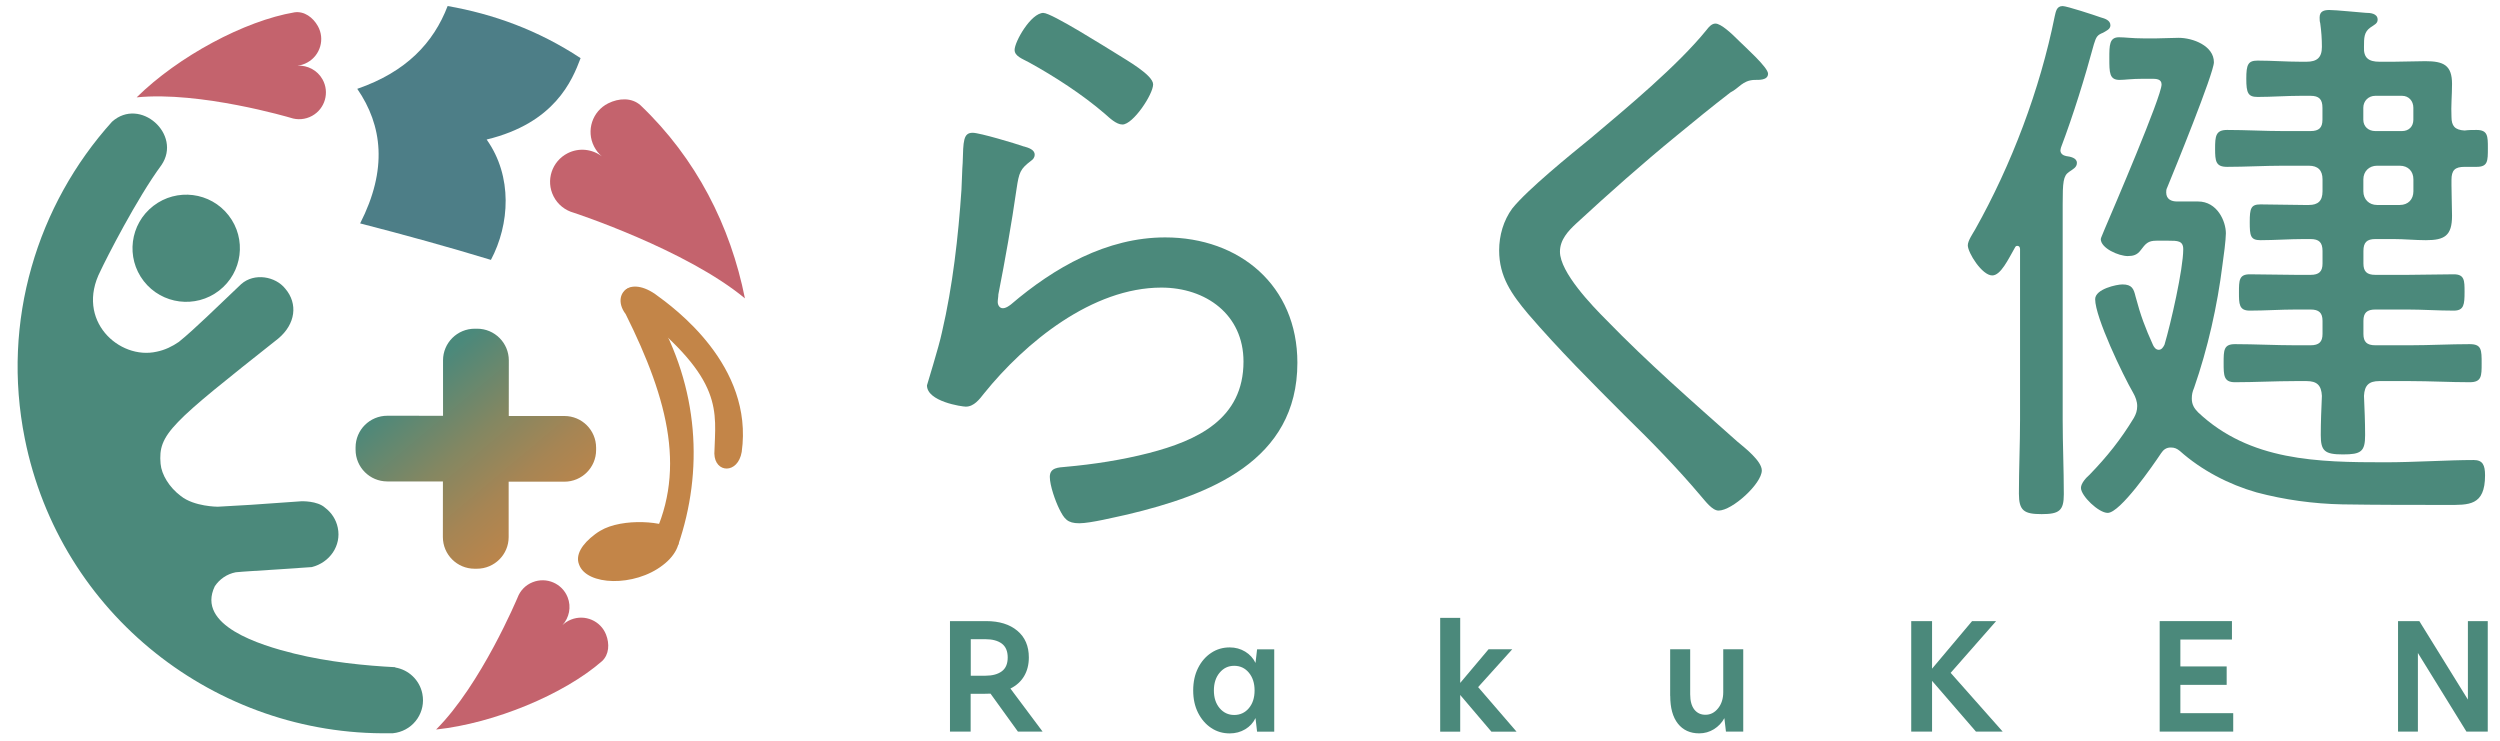 <svg width="108" height="32" viewBox="0 0 108 32" fill="none" xmlns="http://www.w3.org/2000/svg">
<g clip-path="url(#clip0_5797_4127)">
<path d="M6.209 12.143C5.425 11.132 5.611 9.677 6.624 8.895C7.637 8.112 9.094 8.296 9.878 9.307C10.663 10.318 10.477 11.772 9.464 12.555C8.451 13.337 6.994 13.153 6.209 12.143Z" fill="#4B897B"/>
<path d="M18.84 31.515C20.789 29.568 22.349 25.835 22.358 25.817C22.469 25.522 22.697 25.274 23.014 25.15C23.609 24.915 24.282 25.203 24.52 25.797C24.691 26.223 24.586 26.691 24.296 27.008C24.402 26.905 24.529 26.821 24.675 26.764C25.269 26.529 25.945 26.817 26.18 27.411C26.338 27.812 26.316 28.276 26.007 28.562C24.36 30 21.352 31.246 18.844 31.515H18.84Z" fill="#C4636D"/>
<path d="M5.903 4.206C8.645 3.931 12.532 5.082 12.552 5.088C12.849 5.19 13.188 5.168 13.485 5.004C14.044 4.694 14.245 3.989 13.933 3.43C13.709 3.029 13.281 2.814 12.851 2.838C12.997 2.82 13.143 2.776 13.281 2.698C13.84 2.388 14.044 1.683 13.731 1.126C13.52 0.752 13.146 0.475 12.727 0.532C10.567 0.896 7.699 2.437 5.905 4.204L5.903 4.206Z" fill="#C4636D"/>
<path d="M32.181 12.89C29.638 10.781 24.805 9.196 24.785 9.19C24.421 9.09 24.098 8.844 23.914 8.482C23.566 7.8 23.84 6.966 24.525 6.618C25.018 6.37 25.587 6.441 25.997 6.753C25.864 6.638 25.749 6.496 25.663 6.327C25.315 5.645 25.587 4.809 26.272 4.465C26.736 4.232 27.292 4.21 27.669 4.547C30.083 6.846 31.558 9.766 32.181 12.89Z" fill="#C4636D"/>
<path d="M28.632 24.416C27.406 25.365 25.335 25.305 25.014 24.383C24.854 23.979 25.129 23.509 25.712 23.075C25.787 23.019 25.856 22.973 25.934 22.928C26.887 22.356 28.796 22.511 29.19 22.926C29.204 22.942 29.219 22.959 29.23 22.975C29.494 23.327 29.237 23.963 28.632 24.416Z" fill="#C38548"/>
<path d="M21.207 11.229C22.021 9.695 22.154 7.62 21.023 6.028C23.965 5.316 24.717 3.481 25.082 2.512C23.247 1.302 21.316 0.608 19.338 0.26C18.731 1.842 17.56 3.102 15.438 3.836H15.434V3.838C16.525 5.425 16.749 7.316 15.558 9.651C17.476 10.145 19.365 10.666 21.207 11.227V11.229Z" fill="#4D7E87"/>
<path d="M29.295 23.544H28.054C29.707 20.483 28.894 17.315 27.029 13.57C26.267 12.568 27.666 11.633 28.291 13.477C30.209 16.767 30.388 20.356 29.297 23.544H29.295Z" fill="#C38548"/>
<path d="M32.042 19.523C31.878 20.487 30.884 20.45 30.86 19.598C30.913 17.738 31.297 16.432 27.546 13.466C26.304 12.918 27.058 11.839 28.306 12.706C29.12 13.293 32.563 15.787 32.042 19.523Z" fill="#C38548"/>
<path d="M21.974 23.203V20.807L24.38 20.809C25.138 20.809 25.752 20.197 25.752 19.441V19.341C25.752 18.585 25.14 17.971 24.382 17.971H21.979L21.981 15.57C21.981 14.814 21.369 14.2 20.611 14.2H20.511C19.753 14.2 19.139 14.812 19.139 15.566V17.962L16.733 17.96C15.975 17.96 15.361 18.572 15.361 19.328V19.428C15.361 20.184 15.973 20.798 16.731 20.798H19.134L19.132 23.199C19.132 23.955 19.744 24.569 20.502 24.569H20.602C21.36 24.569 21.974 23.957 21.974 23.203Z" fill="url(#paint0_linear_5797_4127)"/>
<path d="M10.836 21.808L9.409 21.89C9.409 21.89 8.384 21.89 7.808 21.425C7.318 21.059 6.979 20.509 6.937 20.035C6.826 18.745 7.365 18.312 12.018 14.628C12.77 14.002 12.878 13.12 12.326 12.473C11.9 11.936 10.985 11.774 10.42 12.273C9.367 13.269 8.407 14.222 7.726 14.77C7.453 14.96 7.125 15.122 6.768 15.193C5.152 15.559 3.243 13.841 4.341 11.704C4.58 11.189 5.917 8.562 6.974 7.132C7.877 5.809 6.05 4.172 4.839 5.259C3.223 7.052 2.028 9.201 1.363 11.537C0.694 13.876 0.561 16.401 1.071 18.946C1.831 22.751 3.899 25.963 6.717 28.209C9.535 30.455 13.1 31.736 16.853 31.676C16.853 31.676 16.924 31.678 16.973 31.676C17.022 31.672 17.07 31.665 17.119 31.654C17.507 31.576 17.829 31.35 18.033 31.044C18.237 30.738 18.323 30.357 18.245 29.969C18.186 29.67 18.035 29.41 17.829 29.213C17.623 29.016 17.359 28.883 17.075 28.836V28.83L17.077 28.823C15.8 28.759 14.195 28.601 12.712 28.235C11.229 27.87 8.46 27.018 9.28 25.325C9.482 25.023 9.799 24.797 10.185 24.722C10.231 24.713 10.772 24.677 10.772 24.677C10.772 24.677 13.432 24.509 13.47 24.498C13.856 24.4 14.177 24.17 14.381 23.866C14.585 23.562 14.674 23.185 14.592 22.797C14.519 22.44 14.317 22.141 14.047 21.937C13.71 21.625 13.014 21.655 13.014 21.655L10.836 21.808Z" fill="#4B897B"/>
<path d="M44.237 6.327C44.426 6.381 44.698 6.463 44.698 6.68C44.698 6.815 44.616 6.897 44.536 6.95C44.075 7.303 44.022 7.438 43.914 8.17C43.696 9.686 43.426 11.203 43.129 12.719C43.129 12.828 43.102 12.936 43.102 13.045C43.102 13.18 43.184 13.315 43.319 13.315C43.455 13.315 43.563 13.233 43.672 13.153C45.541 11.555 47.816 10.256 50.334 10.256C53.557 10.256 56.047 12.342 56.047 15.672C56.047 19.924 52.23 21.385 48.709 22.225C48.195 22.334 47.111 22.605 46.625 22.605C46.111 22.605 45.975 22.416 45.758 21.982C45.596 21.656 45.352 20.98 45.352 20.6C45.352 20.195 45.731 20.195 46.029 20.168C47.248 20.059 48.465 19.871 49.631 19.572C51.717 19.031 53.719 18.108 53.719 15.619C53.719 13.588 52.094 12.424 50.172 12.424C47.193 12.424 44.295 14.781 42.508 17C42.317 17.244 42.076 17.567 41.723 17.567C41.561 17.567 40.045 17.35 40.045 16.648C40.045 16.621 40.559 14.996 40.694 14.346C41.156 12.369 41.4 10.203 41.535 8.199C41.561 7.737 41.561 7.358 41.588 7.035C41.614 6.086 41.614 5.736 42.02 5.736C42.317 5.736 43.863 6.197 44.242 6.332L44.237 6.327ZM45.078 0.559C45.43 0.559 47.784 2.049 48.272 2.346C48.651 2.59 49.815 3.239 49.815 3.645C49.815 4.077 48.948 5.379 48.489 5.379C48.219 5.379 47.92 5.082 47.731 4.917C46.756 4.077 45.539 3.292 44.455 2.696C44.157 2.534 43.831 2.426 43.831 2.155C43.831 1.803 44.536 0.557 45.078 0.557V0.559Z" fill="#4B897B"/>
<path d="M76.38 3.181C76.38 3.478 75.975 3.452 75.784 3.452C75.269 3.478 75.134 3.804 74.755 3.993C73.944 4.616 73.186 5.239 72.427 5.862C70.938 7.081 69.503 8.354 68.095 9.653C67.743 9.979 67.39 10.358 67.39 10.872C67.39 11.765 68.772 13.2 69.394 13.823C71.181 15.665 73.132 17.37 75.054 19.077C75.38 19.348 76.11 19.917 76.11 20.323C76.11 20.891 74.837 22.057 74.241 22.057C73.97 22.057 73.673 21.651 73.483 21.434C72.454 20.214 71.343 19.077 70.206 17.969C68.772 16.534 67.335 15.098 66.009 13.555C65.304 12.714 64.763 11.956 64.763 10.819C64.763 10.169 64.952 9.52 65.331 9.005C65.98 8.194 67.849 6.678 68.716 5.973C70.259 4.673 72.481 2.831 73.727 1.288C73.808 1.179 73.944 1.018 74.106 1.018C74.349 1.018 74.811 1.45 75.134 1.776C75.405 2.046 76.38 2.913 76.38 3.184V3.181Z" fill="#4B897B"/>
<path d="M89.01 6.496C89.01 6.642 89.132 6.718 89.257 6.742C89.43 6.766 89.722 6.815 89.722 7.037C89.722 7.234 89.551 7.307 89.379 7.429C89.132 7.6 89.108 7.87 89.108 8.828V18.133C89.108 19.212 89.157 20.268 89.157 21.35C89.157 22.061 88.96 22.21 88.199 22.21C87.439 22.21 87.217 22.064 87.217 21.325C87.217 20.246 87.266 19.19 87.266 18.133V10.768C87.266 10.695 87.241 10.622 87.144 10.622C87.095 10.622 87.071 10.646 87.046 10.695C86.751 11.211 86.432 11.899 86.064 11.899C85.623 11.899 85.009 10.916 85.009 10.597C85.009 10.4 85.231 10.081 85.328 9.91C86.9 7.112 88.126 3.871 88.764 0.703C88.813 0.506 88.838 0.262 89.108 0.262C89.281 0.262 90.483 0.654 90.753 0.752C90.926 0.8 91.17 0.874 91.17 1.095C91.17 1.266 90.972 1.341 90.85 1.415C90.605 1.512 90.556 1.587 90.458 1.905C90.066 3.352 89.574 4.948 89.035 6.372C89.035 6.396 89.01 6.445 89.01 6.494V6.496ZM91.932 11.063C91.516 11.063 90.753 10.719 90.753 10.327C90.753 10.278 90.875 10.032 90.926 9.886C91.294 9.025 93.38 4.166 93.38 3.649C93.38 3.403 93.134 3.403 92.939 3.403H92.595C92.054 3.403 91.811 3.452 91.564 3.452C91.123 3.452 91.123 3.133 91.123 2.519C91.123 1.953 91.123 1.61 91.54 1.61C91.811 1.61 92.105 1.658 92.595 1.658H93.161C93.48 1.658 93.799 1.634 94.118 1.634C94.733 1.634 95.641 1.978 95.641 2.689C95.641 3.155 93.923 7.378 93.628 8.09C93.58 8.187 93.58 8.236 93.58 8.312C93.58 8.606 93.801 8.704 94.045 8.704H94.954C95.79 8.704 96.158 9.564 96.158 10.079C96.158 10.349 96.061 11.109 96.012 11.429C95.79 13.22 95.373 15.062 94.784 16.756C94.71 16.929 94.686 17.051 94.686 17.222C94.686 17.468 94.784 17.638 94.956 17.811C97.191 19.922 100.137 19.971 103.033 19.971C104.31 19.971 105.758 19.873 106.864 19.873C107.256 19.873 107.354 20.095 107.354 20.536C107.354 21.862 106.642 21.813 105.733 21.813C104.21 21.813 102.714 21.813 101.191 21.789C99.938 21.764 98.685 21.591 97.484 21.272C96.28 20.928 95.103 20.314 94.169 19.481C94.047 19.383 93.948 19.332 93.777 19.332C93.58 19.332 93.458 19.43 93.36 19.578C93.016 20.095 91.593 22.157 91.052 22.157C90.66 22.157 89.897 21.421 89.897 21.077C89.897 20.88 90.119 20.636 90.265 20.512C91.026 19.727 91.615 18.989 92.181 18.057C92.278 17.884 92.327 17.738 92.327 17.541C92.327 17.344 92.254 17.148 92.156 16.976C91.715 16.215 90.511 13.71 90.511 12.925C90.511 12.484 91.445 12.287 91.689 12.287C92.105 12.287 92.178 12.484 92.254 12.803C92.476 13.639 92.671 14.153 93.014 14.914C93.063 15.011 93.136 15.111 93.26 15.111C93.385 15.111 93.458 14.989 93.507 14.889C93.777 13.98 94.316 11.624 94.316 10.766C94.316 10.398 94.07 10.398 93.677 10.398H93.161C92.793 10.398 92.695 10.52 92.473 10.815C92.325 11.012 92.154 11.061 91.932 11.061V11.063ZM99.814 5.662C100.182 5.662 100.33 5.516 100.33 5.172V4.656C100.33 4.288 100.182 4.139 99.814 4.139H99.397C98.758 4.139 98.144 4.188 97.53 4.188C97.114 4.188 97.04 4.017 97.04 3.403C97.04 2.789 97.114 2.618 97.53 2.618C98.144 2.618 98.758 2.667 99.397 2.667H99.643C100.084 2.667 100.306 2.496 100.306 2.029C100.306 1.685 100.282 1.341 100.233 0.998C100.208 0.925 100.208 0.825 100.208 0.752C100.208 0.481 100.406 0.432 100.625 0.432C100.92 0.432 101.853 0.53 102.197 0.554C102.394 0.554 102.714 0.579 102.714 0.849C102.714 1.02 102.567 1.071 102.394 1.193C102.124 1.39 102.124 1.634 102.124 2.029C102.1 2.494 102.321 2.667 102.787 2.667H103.401C103.866 2.667 104.334 2.643 104.775 2.643C105.56 2.643 105.928 2.813 105.928 3.625C105.928 4.115 105.879 4.583 105.904 5.048C105.904 5.441 106.05 5.614 106.469 5.638C106.642 5.614 106.813 5.614 106.986 5.614C107.476 5.614 107.476 5.884 107.476 6.398C107.476 6.964 107.476 7.208 106.986 7.208H106.469C106.052 7.208 105.904 7.354 105.904 7.773V7.995C105.904 8.485 105.928 8.928 105.928 9.32C105.928 10.181 105.609 10.376 104.8 10.376C104.334 10.376 103.866 10.327 103.401 10.327H102.616C102.248 10.327 102.1 10.473 102.1 10.843V11.384C102.1 11.728 102.246 11.874 102.616 11.874H103.991C104.654 11.874 105.341 11.85 106.004 11.85C106.469 11.85 106.469 12.12 106.469 12.61C106.469 13.151 106.445 13.419 106.004 13.419C105.316 13.419 104.654 13.371 103.991 13.371H102.616C102.248 13.371 102.1 13.517 102.1 13.861V14.426C102.1 14.77 102.246 14.916 102.616 14.916H104.113C104.973 14.916 105.831 14.867 106.691 14.867C107.207 14.867 107.207 15.113 107.207 15.703C107.207 16.244 107.207 16.512 106.691 16.512C105.831 16.512 104.973 16.463 104.113 16.463H102.787C102.346 16.463 102.148 16.636 102.124 17.102C102.148 17.667 102.173 18.23 102.173 18.796C102.173 19.507 102.002 19.631 101.215 19.631C100.428 19.631 100.257 19.485 100.257 18.796C100.257 18.23 100.282 17.667 100.306 17.102C100.282 16.636 100.084 16.463 99.643 16.463H99.153C98.293 16.463 97.435 16.512 96.55 16.512C96.061 16.512 96.061 16.217 96.061 15.676C96.061 15.135 96.061 14.867 96.55 14.867C97.411 14.867 98.293 14.916 99.153 14.916H99.816C100.184 14.916 100.333 14.77 100.333 14.426V13.861C100.333 13.517 100.184 13.371 99.816 13.371H99.202C98.515 13.371 97.852 13.419 97.189 13.419C96.723 13.419 96.723 13.125 96.723 12.635C96.723 12.118 96.723 11.85 97.189 11.85C97.852 11.85 98.515 11.874 99.202 11.874H99.816C100.184 11.874 100.333 11.728 100.333 11.384V10.843C100.333 10.475 100.184 10.327 99.816 10.327H99.521C98.907 10.327 98.269 10.376 97.654 10.376C97.213 10.376 97.189 10.178 97.189 9.591C97.189 9.003 97.238 8.83 97.654 8.83C98.269 8.83 98.907 8.855 99.521 8.855H99.743C100.135 8.855 100.333 8.682 100.333 8.265V7.748C100.333 7.356 100.135 7.159 99.743 7.159H98.614C97.83 7.159 97.018 7.208 96.209 7.208C95.719 7.208 95.692 6.961 95.692 6.423C95.692 5.884 95.717 5.614 96.209 5.614C97.018 5.614 97.83 5.662 98.614 5.662H99.818H99.814ZM103.767 5.662C104.062 5.662 104.257 5.465 104.257 5.172V4.656C104.257 4.361 104.059 4.139 103.767 4.139H102.612C102.317 4.139 102.095 4.361 102.095 4.656V5.172C102.095 5.467 102.317 5.662 102.612 5.662H103.767ZM102.097 8.265C102.097 8.609 102.343 8.855 102.687 8.855H103.669C104.037 8.855 104.259 8.609 104.259 8.265V7.748C104.259 7.405 104.037 7.159 103.669 7.159H102.687C102.343 7.159 102.097 7.405 102.097 7.748V8.265Z" fill="#4B897B"/>
<path d="M41.043 26.832H42.606C43.169 26.832 43.617 26.97 43.947 27.247C44.28 27.524 44.446 27.91 44.446 28.402C44.446 28.71 44.377 28.98 44.242 29.209C44.107 29.437 43.91 29.617 43.65 29.745L45.04 31.605H43.974L42.79 29.965C42.712 29.969 42.63 29.971 42.548 29.971H41.932V31.605H41.039V26.832H41.043ZM41.937 29.191H42.566C42.87 29.191 43.107 29.127 43.278 29C43.448 28.874 43.533 28.675 43.533 28.402C43.533 28.129 43.446 27.93 43.278 27.803C43.107 27.677 42.87 27.613 42.566 27.613H41.937V29.191Z" fill="#4B897B"/>
<path d="M51.546 29.828C51.546 29.46 51.617 29.134 51.757 28.857C51.897 28.577 52.087 28.36 52.325 28.203C52.562 28.045 52.828 27.968 53.123 27.968C53.371 27.968 53.595 28.03 53.794 28.151C53.992 28.273 54.14 28.435 54.238 28.639L54.306 28.052H55.047V31.608H54.306L54.238 31.02C54.14 31.224 53.994 31.384 53.794 31.504C53.595 31.623 53.373 31.683 53.123 31.683C52.828 31.683 52.562 31.606 52.325 31.448C52.087 31.291 51.899 31.073 51.757 30.794C51.617 30.515 51.546 30.193 51.546 29.83V29.828ZM52.44 29.828C52.44 30.142 52.522 30.395 52.688 30.592C52.854 30.788 53.065 30.887 53.318 30.887C53.571 30.887 53.788 30.79 53.952 30.592C54.116 30.397 54.198 30.142 54.198 29.828C54.198 29.513 54.116 29.258 53.952 29.061C53.788 28.863 53.577 28.763 53.318 28.763C53.058 28.763 52.854 28.863 52.688 29.061C52.522 29.258 52.44 29.515 52.44 29.828Z" fill="#4B897B"/>
<path d="M62.216 26.693H63.081V29.502L64.305 28.049H65.329L63.855 29.683L65.515 31.608H64.429L63.081 30.023V31.608H62.216V26.695V26.693Z" fill="#4B897B"/>
<path d="M72.151 30.062V28.049H73.016V29.994C73.016 30.28 73.076 30.499 73.193 30.65C73.311 30.801 73.471 30.878 73.674 30.878C73.892 30.878 74.073 30.785 74.222 30.599C74.371 30.413 74.444 30.18 74.444 29.903V28.049H75.308V31.605H74.561L74.493 31.024C74.386 31.222 74.235 31.381 74.043 31.501C73.85 31.621 73.637 31.681 73.406 31.681C73.014 31.681 72.708 31.541 72.486 31.262C72.264 30.982 72.154 30.583 72.154 30.062H72.151Z" fill="#4B897B"/>
<path d="M82.565 26.832H83.465V28.887L85.194 26.832H86.232L84.268 29.067L86.516 31.605H85.361L83.465 29.413V31.605H82.565V26.832Z" fill="#4B897B"/>
<path d="M93.298 26.832H96.42V27.628H94.192V28.79H96.192V29.586H94.192V30.809H96.475V31.605H93.298V26.832Z" fill="#4B897B"/>
<path d="M103.595 26.832H104.515L106.613 30.222V26.832H107.471V31.605H106.55L104.453 28.209V31.605H103.595V26.832Z" fill="#4B897B"/>
</g>
<defs>
<linearGradient id="paint0_linear_5797_4127" x1="17.994" y1="16.343" x2="24.66" y2="24.291" gradientUnits="userSpaceOnUse">
<stop stop-color="#4B897B"/>
<stop offset="0.05" stop-color="#538877"/>
<stop offset="0.34" stop-color="#838762"/>
<stop offset="0.59" stop-color="#A68554"/>
<stop offset="0.8" stop-color="#BB854B"/>
<stop offset="0.94" stop-color="#C38548"/>
</linearGradient>
<clipPath id="clip0_5797_4127">
<rect width="106.71" height="31.421" fill="white" transform="translate(0.761 0.26)"/>
</clipPath>
</defs>
</svg>